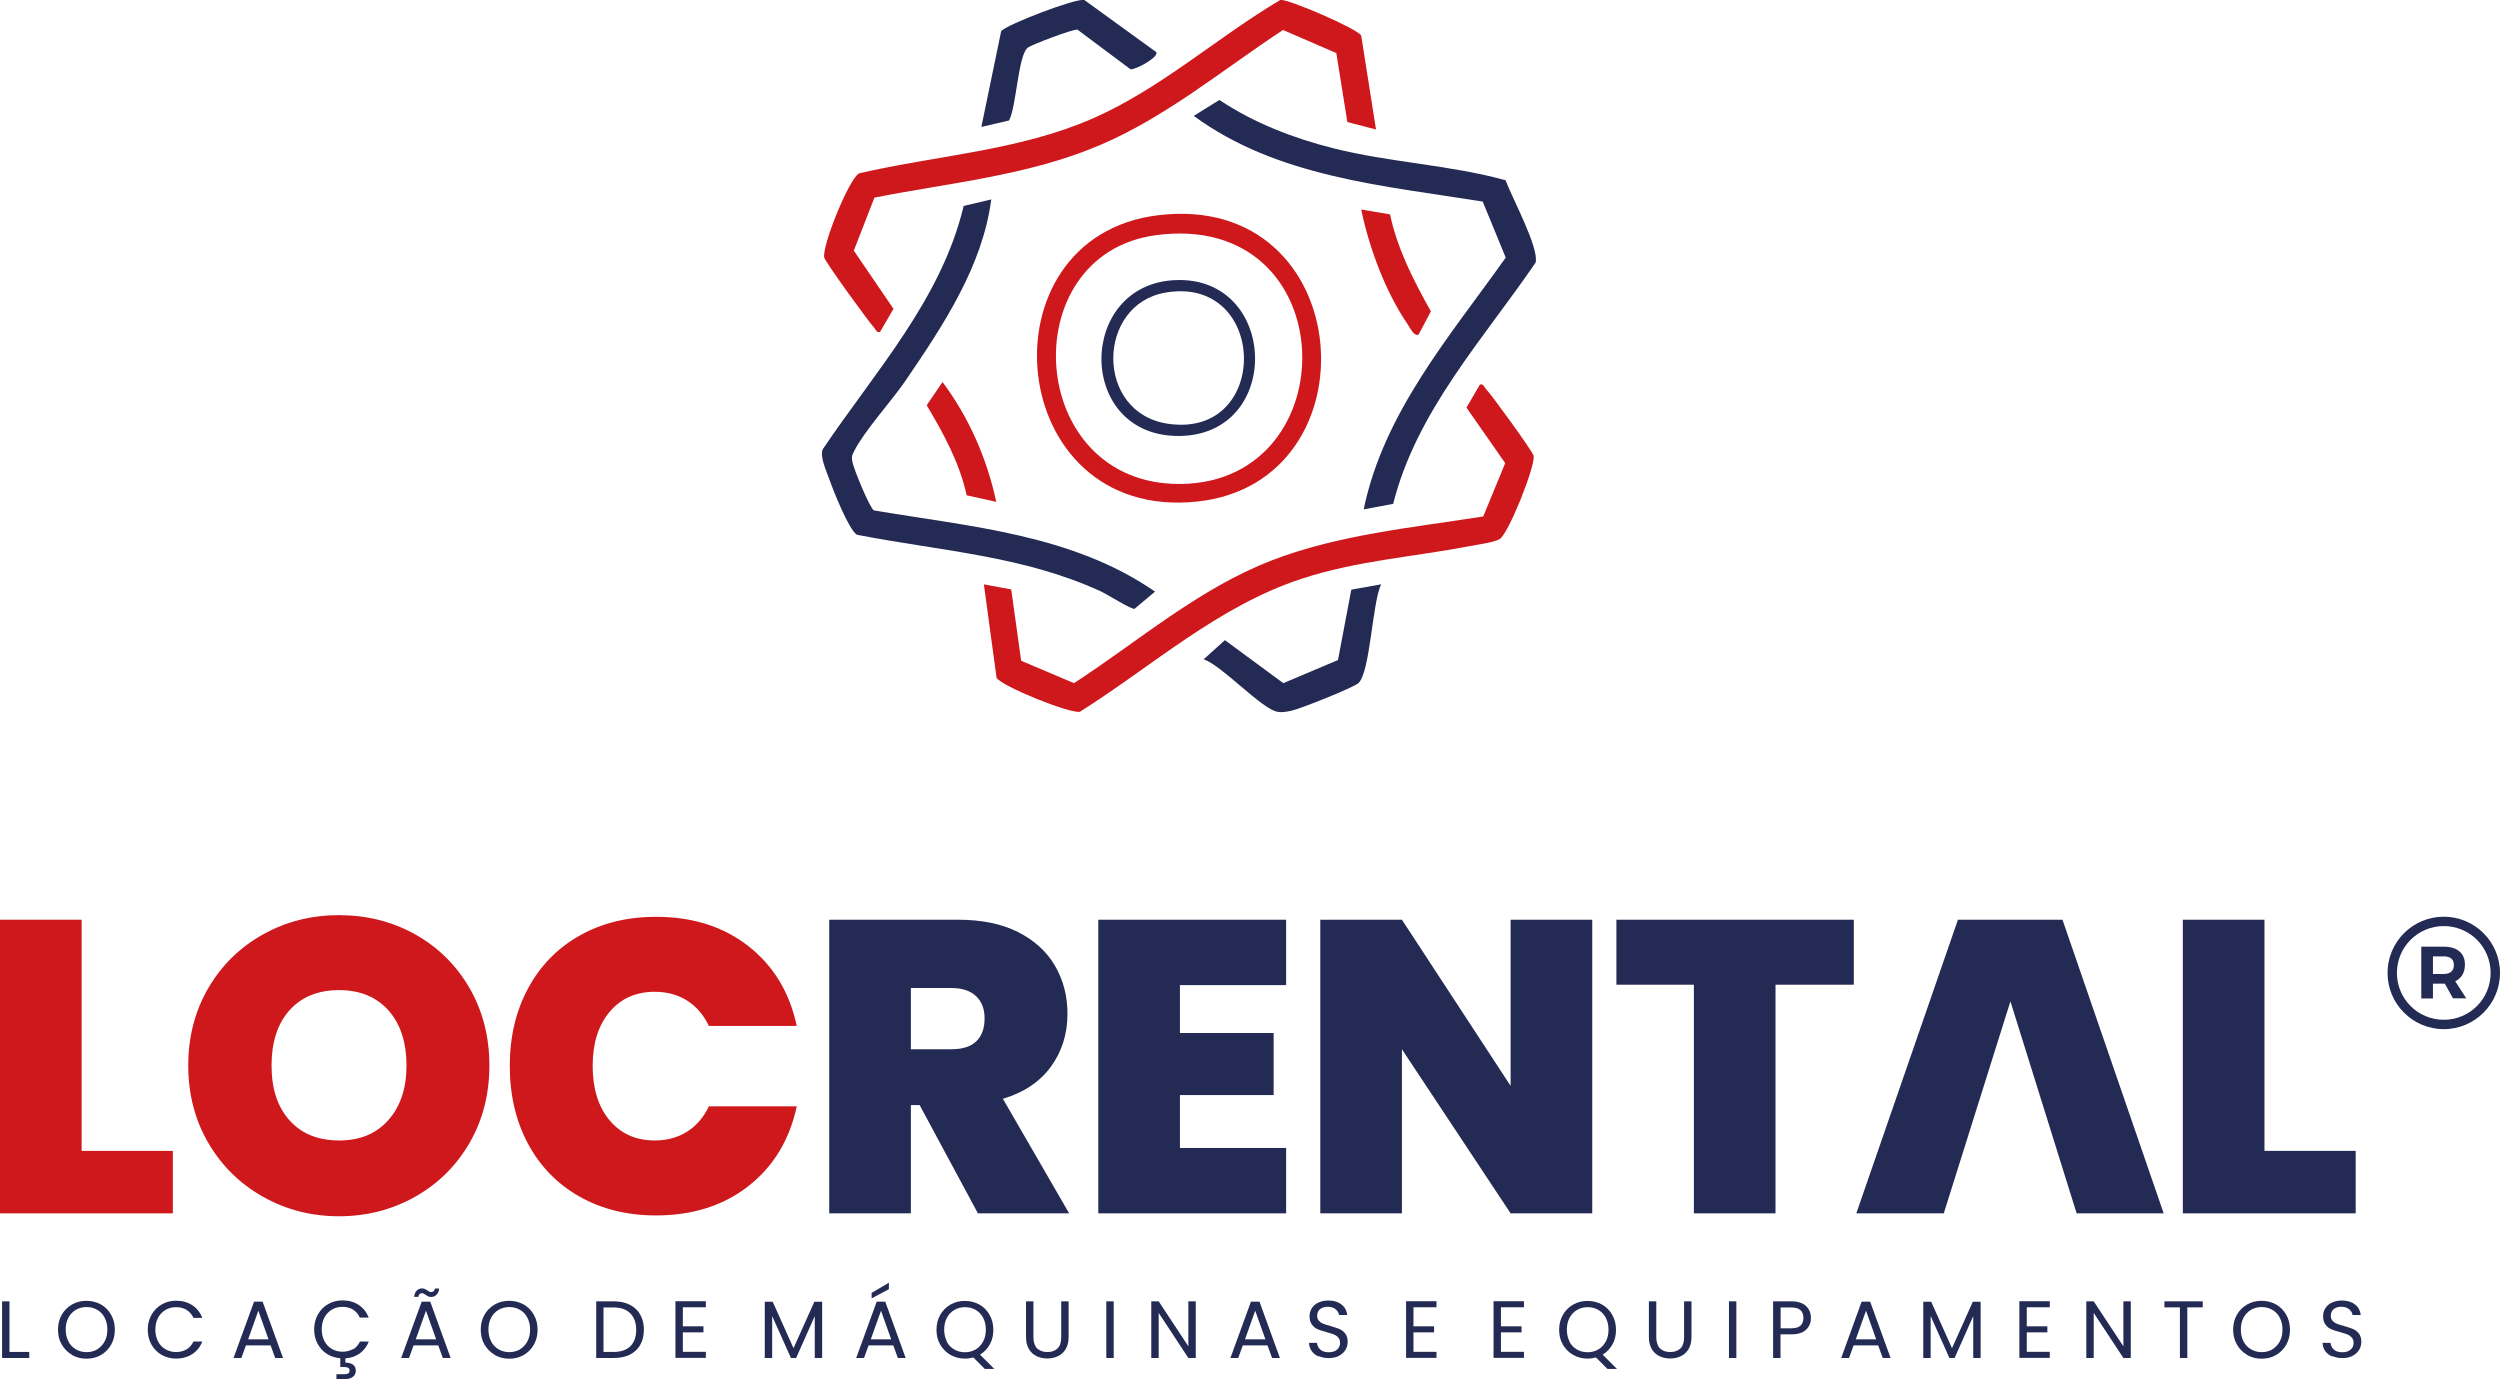 <svg xmlns="http://www.w3.org/2000/svg" id="uuid-879967c8-3c91-4b27-b43b-c26a4db36e78" viewBox="0 0 240.1 132.45"><defs><style>.uuid-24bbbab4-015b-40c2-9f4e-dff5223439f9{fill:#232a54;}.uuid-3c7a6808-d6e1-47b7-8e4e-85b1b9f217a5{fill:#cf181c;}</style></defs><path class="uuid-3c7a6808-d6e1-47b7-8e4e-85b1b9f217a5" d="M132.16,12.44l-2.76-.72-1.06-6.62-5.12-2.22c-5.8,3.81-11.25,8.39-17.71,11.11-6.84,2.89-14.31,3.56-21.53,4.99l-1.98,5.09,3.81,5.59-1.29,2.22c-.35.09-.4-.22-.56-.4-.53-.56-4.71-6.33-4.8-6.74-.23-1.11,2.34-7.5,3.34-8.09,7.53-1.75,15.39-2.16,22.53-5.31,6.52-2.88,11.86-7.75,17.94-11.35.75-.1,7.36,2.75,7.76,3.42l1.42,9.02Z"></path><path class="uuid-3c7a6808-d6e1-47b7-8e4e-85b1b9f217a5" d="M94.49,56.12l2.63.49.95,6.85,5.08,2.15c6.2-4.04,11.96-9.06,18.94-11.77,6.41-2.49,13.6-3.17,20.36-4.24l2.11-5.12-3.72-5.33,1.29-2.22c.35-.09.39.23.56.4.5.5,4.54,6.06,4.6,6.45.17,1.01-2.43,7.52-3.27,8-.59.33-2.16.53-2.92.68-5.38,1.03-10.81,1.39-16.08,3.12-8.01,2.62-14.3,8.36-21.31,12.78-1,.18-7.49-2.44-8-3.26l-1.22-8.98Z"></path><path class="uuid-24bbbab4-015b-40c2-9f4e-dff5223439f9" d="M144.59,17.3c.58,1.6,3.24,6.5,2.89,7.92-5.04,7.38-11.44,14.27-13.68,23.17l-2.83.53c1.92-9.31,8.29-16.64,13.64-24.18l-2.21-5.38c-9.52-1.53-19.76-2.35-27.75-8.23l2.46-1.53c3.31,2.21,7.12,3.68,10.98,4.65,5.43,1.36,11.13,1.58,16.5,3.06Z"></path><path class="uuid-24bbbab4-015b-40c2-9f4e-dff5223439f9" d="M95.2,19.16c-.84,6.43-4.63,12.11-8.2,17.35-1.37,2.02-3.95,4.81-4.96,6.8-.24.47-.26.51-.18,1.04.1.62,1.68,4.47,2.07,4.67,9.28,1.57,19.05,2.3,27,7.8l-1.97,1.65c-.31.08-2.63-1.4-3.27-1.69-7.5-3.43-15.39-3.86-23.38-5.42-.77-.4-2.35-4.42-2.71-5.45-.27-.79-.86-2-.59-2.75,5.01-7.46,11.4-14.39,13.54-23.38l2.66-.63Z"></path><path class="uuid-3c7a6808-d6e1-47b7-8e4e-85b1b9f217a5" d="M111.23,20.67c19.17-2.32,21.09,25.67,3.74,27.5-18.54,1.96-20.96-25.42-3.74-27.5ZM110.99,22.59c-13.74,1.86-12.47,23.98,2.34,23.89,16.25-.1,15.78-26.34-2.34-23.89Z"></path><path class="uuid-24bbbab4-015b-40c2-9f4e-dff5223439f9" d="M132.64,56.13c-.85,1.76-1.04,8.4-2.17,9.47-.45.43-5.67,2.51-6.46,2.66-.46.09-.83.19-1.32.1-1.54-.27-5.29-4.42-7.09-5.04l2.04-1.84,5.61,4.13,5.25-2.22,1.28-6.76,2.85-.51Z"></path><path class="uuid-24bbbab4-015b-40c2-9f4e-dff5223439f9" d="M111.04,5.01c.31.45-1.98,1.72-2.47,1.64l-5.1-3.81c-.45-.04-4.28,1.41-4.74,1.72-.95.65-1.11,5.71-1.82,7.01l-2.66.62,1.9-9.19c.44-.61,7.18-3.2,7.99-3l6.9,5Z"></path><path class="uuid-3c7a6808-d6e1-47b7-8e4e-85b1b9f217a5" d="M136.24,32.12c-.4.27-.87-.71-1.05-.98-2.13-3.1-3.7-7.35-4.46-11.02l2.77.47c.7,3.32,2.27,6.37,3.92,9.31l-1.17,2.22Z"></path><path class="uuid-3c7a6808-d6e1-47b7-8e4e-85b1b9f217a5" d="M95.68,48.2l-2.84-.63c-.69-3.14-2.22-5.93-3.84-8.65l1.52-2.23c2.54,3.4,4.27,7.35,5.16,11.51Z"></path><path class="uuid-24bbbab4-015b-40c2-9f4e-dff5223439f9" d="M112.92,26.9c9.86-.37,10.32,14.86.36,14.97s-9.91-14.61-.36-14.97ZM111.94,28.1c-6.66,1.14-6.81,11.58.25,12.6,9.89,1.44,9.6-14.29-.25-12.6Z"></path><path class="uuid-24bbbab4-015b-40c2-9f4e-dff5223439f9" d="M.91,129.84h1.9v.58H.2v-5.44h.71v4.86Z"></path><path class="uuid-24bbbab4-015b-40c2-9f4e-dff5223439f9" d="M6.92,130.12c-.42-.24-.74-.57-.99-.99s-.36-.9-.36-1.43.12-1.01.36-1.43.57-.75.99-.99.88-.35,1.38-.35.97.12,1.39.35.74.57.98.99c.24.42.36.9.36,1.44s-.12,1.01-.36,1.44c-.24.42-.57.75-.98.99-.42.24-.88.35-1.39.35s-.96-.12-1.38-.35ZM9.33,129.59c.3-.18.54-.43.72-.76s.26-.71.26-1.14-.09-.82-.26-1.14c-.17-.33-.41-.58-.71-.75-.3-.18-.65-.27-1.03-.27s-.73.09-1.03.27c-.3.18-.54.43-.71.75-.17.32-.26.71-.26,1.14s.09.81.26,1.14c.17.33.41.58.72.76s.65.27,1.03.27.72-.09,1.03-.27Z"></path><path class="uuid-24bbbab4-015b-40c2-9f4e-dff5223439f9" d="M14.55,126.27c.24-.42.57-.76.98-.99.41-.24.87-.36,1.38-.36.59,0,1.11.14,1.55.43.44.29.76.69.97,1.22h-.85c-.15-.33-.37-.58-.65-.76-.28-.18-.62-.27-1.02-.27s-.72.09-1.02.27c-.3.18-.54.43-.71.75-.17.32-.26.71-.26,1.14s.09.81.26,1.13c.17.33.41.58.71.75.3.18.64.27,1.02.27s.73-.09,1.02-.26c.28-.17.5-.43.65-.75h.85c-.2.52-.53.92-.97,1.21-.44.28-.96.43-1.55.43-.5,0-.96-.12-1.38-.35-.41-.24-.74-.57-.98-.99-.24-.42-.36-.9-.36-1.43s.12-1.01.36-1.43Z"></path><path class="uuid-24bbbab4-015b-40c2-9f4e-dff5223439f9" d="M25.99,129.21h-2.37l-.44,1.21h-.75l1.97-5.41h.82l1.96,5.41h-.75l-.44-1.21ZM25.79,128.63l-.98-2.75-.98,2.75h1.97Z"></path><path class="uuid-24bbbab4-015b-40c2-9f4e-dff5223439f9" d="M33.92,129.59c.28-.17.5-.43.65-.75h.85c-.19.48-.48.86-.87,1.14-.39.28-.85.44-1.38.48v.41c.31,0,.55.06.73.19.18.14.27.33.27.58s-.09.44-.27.58c-.18.15-.41.22-.69.22h-.9v-.46h.76c.17,0,.3-.03.38-.08s.12-.14.12-.27-.04-.21-.12-.26c-.08-.05-.21-.08-.38-.08h-.39v-.85c-.47-.03-.9-.17-1.28-.41s-.68-.57-.9-.98c-.22-.41-.33-.87-.33-1.38s.12-1.01.36-1.43c.24-.42.57-.76.98-.99.41-.24.87-.36,1.38-.36.59,0,1.11.14,1.55.43.44.29.76.69.97,1.22h-.85c-.15-.33-.37-.58-.65-.76-.28-.18-.62-.27-1.02-.27s-.72.09-1.02.27c-.3.18-.54.43-.71.75-.17.32-.26.71-.26,1.14s.09.81.26,1.13c.17.33.41.58.71.75.3.18.64.27,1.02.27s.73-.09,1.02-.26Z"></path><path class="uuid-24bbbab4-015b-40c2-9f4e-dff5223439f9" d="M42.09,129.21h-2.37l-.44,1.21h-.75l1.97-5.41h.82l1.96,5.41h-.75l-.44-1.21ZM40.02,123.95c.14-.14.31-.21.52-.21.1,0,.18.02.25.05s.15.08.25.14c.07.05.14.09.19.12s.12.04.19.04c.09,0,.16-.03.23-.09s.1-.14.12-.25h.41c-.03.26-.12.46-.26.6s-.31.21-.52.21c-.1,0-.19-.02-.26-.05-.08-.03-.16-.08-.25-.15-.08-.05-.15-.09-.2-.12-.05-.03-.11-.04-.18-.04-.09,0-.16.03-.22.09-.06.06-.1.14-.11.26h-.41c.04-.27.12-.47.26-.61ZM41.89,128.63l-.98-2.75-.98,2.75h1.97Z"></path><path class="uuid-24bbbab4-015b-40c2-9f4e-dff5223439f9" d="M47.52,130.12c-.42-.24-.74-.57-.99-.99s-.36-.9-.36-1.43.12-1.01.36-1.43.57-.75.99-.99.88-.35,1.38-.35.97.12,1.39.35.74.57.98.99c.24.42.36.9.36,1.44s-.12,1.01-.36,1.44c-.24.42-.57.75-.98.99-.42.24-.88.35-1.39.35s-.96-.12-1.38-.35ZM49.93,129.59c.3-.18.54-.43.72-.76s.26-.71.26-1.14-.09-.82-.26-1.14c-.17-.33-.41-.58-.71-.75-.3-.18-.65-.27-1.03-.27s-.73.09-1.03.27c-.3.18-.54.43-.71.75-.17.32-.26.71-.26,1.14s.09.81.26,1.14c.17.33.41.58.72.76s.65.27,1.03.27.72-.09,1.03-.27Z"></path><path class="uuid-24bbbab4-015b-40c2-9f4e-dff5223439f9" d="M60.49,125.31c.43.22.77.54,1,.95.23.41.35.89.35,1.45s-.12,1.04-.35,1.45-.56.72-1,.94-.95.32-1.54.32h-1.69v-5.44h1.69c.59,0,1.11.11,1.54.33ZM60.55,129.28c.37-.37.55-.89.55-1.56s-.19-1.2-.56-1.58c-.37-.38-.91-.57-1.6-.57h-.98v4.27h.98c.7,0,1.24-.19,1.61-.56Z"></path><path class="uuid-24bbbab4-015b-40c2-9f4e-dff5223439f9" d="M65.58,125.56v1.82h1.98v.58h-1.98v1.87h2.21v.58h-2.92v-5.44h2.92v.58h-2.21Z"></path><path class="uuid-24bbbab4-015b-40c2-9f4e-dff5223439f9" d="M78.96,125.02v5.4h-.71v-4.02l-1.79,4.02h-.5l-1.8-4.03v4.03h-.71v-5.4h.76l2,4.46,2-4.46h.76Z"></path><path class="uuid-24bbbab4-015b-40c2-9f4e-dff5223439f9" d="M85.79,129.21h-2.37l-.44,1.21h-.75l1.97-5.41h.82l1.96,5.41h-.75l-.44-1.21ZM85.59,128.63l-.98-2.75-.98,2.75h1.97ZM85.37,123.81l-1.66.89v-.53l1.66-.98v.62Z"></path><path class="uuid-24bbbab4-015b-40c2-9f4e-dff5223439f9" d="M94.56,131.45l-1.08-1.08c-.27.07-.54.11-.81.11-.5,0-.96-.12-1.38-.35-.42-.24-.74-.57-.99-.99s-.36-.9-.36-1.43.12-1.01.36-1.43.57-.75.99-.99.88-.35,1.38-.35.97.12,1.39.35.74.57.98.99c.24.42.36.9.36,1.44s-.11.99-.34,1.4-.54.74-.94.98l1.37,1.37h-.92ZM90.92,128.84c.17.33.41.58.72.76s.65.27,1.03.27.72-.09,1.03-.27.54-.43.72-.76.26-.71.26-1.14-.09-.82-.26-1.14c-.17-.33-.41-.58-.71-.75-.3-.18-.65-.27-1.03-.27s-.73.09-1.03.27c-.3.18-.54.43-.71.75-.17.32-.26.71-.26,1.14s.09.81.26,1.14Z"></path><path class="uuid-24bbbab4-015b-40c2-9f4e-dff5223439f9" d="M99.25,124.98v3.44c0,.48.12.84.35,1.08.24.23.57.35.99.35s.74-.12.98-.35.35-.59.35-1.08v-3.44h.71v3.43c0,.45-.09.83-.27,1.14-.18.31-.43.54-.74.69-.31.15-.66.23-1.04.23s-.73-.08-1.04-.23c-.31-.15-.55-.38-.73-.69-.18-.31-.27-.69-.27-1.14v-3.43h.71Z"></path><path class="uuid-24bbbab4-015b-40c2-9f4e-dff5223439f9" d="M106.96,124.98v5.44h-.71v-5.44h.71Z"></path><path class="uuid-24bbbab4-015b-40c2-9f4e-dff5223439f9" d="M114.84,130.42h-.71l-2.85-4.33v4.33h-.71v-5.44h.71l2.85,4.32v-4.32h.71v5.44Z"></path><path class="uuid-24bbbab4-015b-40c2-9f4e-dff5223439f9" d="M121.73,129.21h-2.37l-.44,1.21h-.75l1.97-5.41h.82l1.96,5.41h-.75l-.44-1.21ZM121.53,128.63l-.98-2.75-.98,2.75h1.97Z"></path><path class="uuid-24bbbab4-015b-40c2-9f4e-dff5223439f9" d="M126.64,130.28c-.28-.13-.51-.3-.67-.53s-.24-.49-.25-.78h.76c.03.25.13.47.32.64s.45.26.81.26.6-.08.8-.25c.19-.17.29-.39.29-.65,0-.21-.06-.38-.17-.51-.11-.13-.26-.23-.43-.3-.17-.07-.4-.14-.69-.22-.36-.09-.65-.19-.86-.28s-.4-.24-.55-.44c-.15-.2-.23-.47-.23-.81,0-.3.08-.56.23-.79.15-.23.36-.41.64-.53.27-.12.59-.19.94-.19.51,0,.93.13,1.25.38.33.25.51.59.55,1.01h-.78c-.03-.21-.14-.39-.33-.55-.19-.16-.45-.24-.76-.24-.3,0-.54.08-.73.23-.19.15-.28.37-.28.64,0,.2.06.36.17.48.11.12.25.22.41.28.16.06.39.14.69.22.36.1.65.2.87.29s.41.24.56.44c.16.2.23.47.23.81,0,.27-.07.51-.21.75-.14.23-.35.42-.62.57-.28.15-.6.22-.98.22s-.68-.06-.96-.19Z"></path><path class="uuid-24bbbab4-015b-40c2-9f4e-dff5223439f9" d="M135.75,125.56v1.82h1.98v.58h-1.98v1.87h2.21v.58h-2.92v-5.44h2.92v.58h-2.21Z"></path><path class="uuid-24bbbab4-015b-40c2-9f4e-dff5223439f9" d="M144.15,125.56v1.82h1.98v.58h-1.98v1.87h2.21v.58h-2.92v-5.44h2.92v.58h-2.21Z"></path><path class="uuid-24bbbab4-015b-40c2-9f4e-dff5223439f9" d="M154.36,131.45l-1.08-1.08c-.27.07-.54.11-.81.11-.5,0-.96-.12-1.38-.35-.42-.24-.74-.57-.99-.99s-.36-.9-.36-1.43.12-1.01.36-1.43.57-.75.99-.99.88-.35,1.38-.35.97.12,1.39.35.74.57.98.99c.24.42.36.9.36,1.44s-.11.99-.34,1.4-.54.74-.94.98l1.37,1.37h-.92ZM150.72,128.84c.17.33.41.58.72.76s.65.27,1.03.27.72-.09,1.03-.27.54-.43.72-.76.26-.71.26-1.14-.09-.82-.26-1.14c-.17-.33-.41-.58-.71-.75-.3-.18-.65-.27-1.03-.27s-.73.09-1.03.27c-.3.18-.54.43-.71.75-.17.32-.26.71-.26,1.14s.09.81.26,1.14Z"></path><path class="uuid-24bbbab4-015b-40c2-9f4e-dff5223439f9" d="M159.07,124.98v3.44c0,.48.12.84.35,1.08.24.23.57.35.99.35s.74-.12.98-.35.35-.59.35-1.08v-3.44h.71v3.43c0,.45-.09.83-.27,1.14-.18.31-.43.54-.74.69s-.66.23-1.04.23-.73-.08-1.04-.23c-.31-.15-.55-.38-.73-.69-.18-.31-.27-.69-.27-1.14v-3.43h.71Z"></path><path class="uuid-24bbbab4-015b-40c2-9f4e-dff5223439f9" d="M166.76,124.98v5.44h-.71v-5.44h.71Z"></path><path class="uuid-24bbbab4-015b-40c2-9f4e-dff5223439f9" d="M173.46,127.7c-.31.3-.78.45-1.42.45h-1.04v2.27h-.71v-5.44h1.75c.61,0,1.08.15,1.4.44.32.3.48.68.48,1.15s-.15.83-.46,1.13ZM172.92,127.31c.19-.17.28-.42.28-.73,0-.67-.38-1.01-1.15-1.01h-1.04v2h1.04c.4,0,.69-.09.87-.26Z"></path><path class="uuid-24bbbab4-015b-40c2-9f4e-dff5223439f9" d="M180.39,129.21h-2.37l-.44,1.21h-.75l1.96-5.41h.82l1.96,5.41h-.75l-.44-1.21ZM180.19,128.63l-.98-2.75-.98,2.75h1.97Z"></path><path class="uuid-24bbbab4-015b-40c2-9f4e-dff5223439f9" d="M190.22,125.02v5.4h-.71v-4.02l-1.79,4.02h-.5l-1.8-4.03v4.03h-.71v-5.4h.76l2,4.46,2-4.46h.76Z"></path><path class="uuid-24bbbab4-015b-40c2-9f4e-dff5223439f9" d="M194.65,125.56v1.82h1.98v.58h-1.98v1.87h2.21v.58h-2.92v-5.44h2.92v.58h-2.21Z"></path><path class="uuid-24bbbab4-015b-40c2-9f4e-dff5223439f9" d="M204.64,130.42h-.71l-2.85-4.33v4.33h-.71v-5.44h.71l2.85,4.32v-4.32h.71v5.44Z"></path><path class="uuid-24bbbab4-015b-40c2-9f4e-dff5223439f9" d="M211.55,124.98v.58h-1.48v4.86h-.71v-4.86h-1.49v-.58h3.68Z"></path><path class="uuid-24bbbab4-015b-40c2-9f4e-dff5223439f9" d="M215.82,130.12c-.42-.24-.75-.57-.99-.99-.24-.42-.36-.9-.36-1.43s.12-1.01.36-1.43c.24-.42.57-.75.99-.99s.88-.35,1.38-.35.97.12,1.39.35.74.57.98.99c.24.42.36.9.36,1.44s-.12,1.01-.36,1.44c-.24.42-.57.75-.98.99-.42.24-.88.35-1.39.35s-.96-.12-1.38-.35ZM218.23,129.59c.3-.18.54-.43.72-.76s.26-.71.26-1.14-.09-.82-.26-1.14c-.17-.33-.41-.58-.71-.75s-.64-.27-1.03-.27-.73.09-1.03.27c-.3.18-.54.43-.71.75-.17.32-.26.71-.26,1.14s.09.81.26,1.14c.17.33.41.58.72.76.3.18.65.27,1.03.27s.72-.09,1.03-.27Z"></path><path class="uuid-24bbbab4-015b-40c2-9f4e-dff5223439f9" d="M223.98,130.28c-.28-.13-.51-.3-.67-.53s-.24-.49-.25-.78h.76c.03.25.13.47.32.64.18.17.45.26.81.26s.6-.08.8-.25.29-.39.29-.65c0-.21-.06-.38-.17-.51-.12-.13-.26-.23-.43-.3-.17-.07-.4-.14-.69-.22-.36-.09-.65-.19-.86-.28s-.4-.24-.55-.44c-.15-.2-.23-.47-.23-.81,0-.3.08-.56.23-.79.15-.23.36-.41.64-.53.27-.12.59-.19.94-.19.51,0,.93.13,1.25.38s.51.59.55,1.01h-.78c-.03-.21-.14-.39-.33-.55-.19-.16-.45-.24-.76-.24-.3,0-.54.08-.72.23-.19.15-.28.37-.28.64,0,.2.06.36.17.48.11.12.25.22.41.28s.39.14.69.22c.36.1.65.2.87.29.22.1.41.24.56.44.16.2.23.47.23.81,0,.27-.07.51-.21.75-.14.23-.35.42-.62.57-.28.15-.6.22-.98.22s-.68-.06-.96-.19Z"></path><path class="uuid-24bbbab4-015b-40c2-9f4e-dff5223439f9" d="M234.7,88.04c-2.98,0-5.4,2.42-5.4,5.4s2.42,5.4,5.4,5.4,5.4-2.42,5.4-5.4-2.42-5.4-5.4-5.4ZM234.7,97.94c-2.49,0-4.5-2.01-4.5-4.5s2.01-4.5,4.5-4.5,4.5,2.01,4.5,4.5-2.01,4.5-4.5,4.5Z"></path><path class="uuid-24bbbab4-015b-40c2-9f4e-dff5223439f9" d="M235.59,95.89l-.79-1.42h-1.14v1.42h-1.12v-4.97h2.16c.65,0,1.15.15,1.5.45.36.3.53.73.53,1.27,0,.38-.08.71-.24.98-.16.27-.39.48-.69.62l1.06,1.64h-1.27ZM233.66,93.54h1.04c.31,0,.55-.07.72-.22s.25-.36.25-.64-.08-.48-.25-.62-.41-.21-.72-.21h-1.04v1.68Z"></path><path class="uuid-3c7a6808-d6e1-47b7-8e4e-85b1b9f217a5" d="M7.84,110.53h8.76v6H0v-28.2h7.84v22.2Z"></path><path class="uuid-3c7a6808-d6e1-47b7-8e4e-85b1b9f217a5" d="M25.28,114.95c-2.21-1.24-3.97-2.96-5.26-5.16-1.29-2.2-1.94-4.69-1.94-7.46s.65-5.26,1.94-7.46c1.29-2.2,3.05-3.91,5.26-5.14,2.21-1.23,4.64-1.84,7.28-1.84s5.1.61,7.3,1.84c2.2,1.23,3.94,2.94,5.22,5.14,1.28,2.2,1.92,4.69,1.92,7.46s-.64,5.26-1.92,7.46c-1.28,2.2-3.03,3.92-5.24,5.16-2.21,1.24-4.64,1.86-7.28,1.86s-5.07-.62-7.28-1.86ZM37.3,107.57c1.16-1.31,1.74-3.05,1.74-5.24s-.58-4.01-1.74-5.3c-1.16-1.29-2.74-1.94-4.74-1.94s-3.61.65-4.76,1.94c-1.15,1.29-1.72,3.06-1.72,5.3s.57,3.97,1.72,5.26c1.15,1.29,2.73,1.94,4.76,1.94s3.58-.65,4.74-1.96Z"></path><path class="uuid-3c7a6808-d6e1-47b7-8e4e-85b1b9f217a5" d="M50.7,94.95c1.16-2.17,2.81-3.87,4.94-5.08,2.13-1.21,4.59-1.82,7.36-1.82,3.52,0,6.48.94,8.88,2.82,2.4,1.88,3.95,4.43,4.64,7.66h-8.44c-.51-1.07-1.21-1.88-2.1-2.44s-1.93-.84-3.1-.84c-1.81,0-3.26.65-4.34,1.94s-1.62,3.02-1.62,5.18.54,3.93,1.62,5.22c1.08,1.29,2.53,1.94,4.34,1.94,1.17,0,2.21-.28,3.1-.84s1.59-1.37,2.1-2.44h8.44c-.69,3.23-2.24,5.78-4.64,7.66-2.4,1.88-5.36,2.82-8.88,2.82-2.77,0-5.23-.61-7.36-1.82-2.13-1.21-3.78-2.91-4.94-5.08-1.16-2.17-1.74-4.66-1.74-7.46s.58-5.25,1.74-7.42Z"></path><path class="uuid-24bbbab4-015b-40c2-9f4e-dff5223439f9" d="M93.92,116.53l-5.6-10.4h-.84v10.4h-7.84v-28.2h12.36c2.27,0,4.19.39,5.76,1.18,1.57.79,2.76,1.87,3.56,3.24.8,1.37,1.2,2.91,1.2,4.62,0,1.92-.53,3.61-1.58,5.06-1.05,1.45-2.59,2.49-4.62,3.1l6.36,11h-8.76ZM87.48,100.77h3.88c1.07,0,1.87-.25,2.4-.76.53-.51.8-1.24.8-2.2,0-.91-.27-1.62-.82-2.14-.55-.52-1.34-.78-2.38-.78h-3.88v5.88Z"></path><path class="uuid-24bbbab4-015b-40c2-9f4e-dff5223439f9" d="M113.32,94.61v4.6h9v5.96h-9v5.08h10.2v6.28h-18.04v-28.2h18.04v6.28h-10.2Z"></path><path class="uuid-24bbbab4-015b-40c2-9f4e-dff5223439f9" d="M152.92,116.53h-7.84l-10.44-15.76v15.76h-7.84v-28.2h7.84l10.44,15.96v-15.96h7.84v28.2Z"></path><path class="uuid-24bbbab4-015b-40c2-9f4e-dff5223439f9" d="M178.04,88.33v6.24h-7.52v21.96h-7.84v-21.96h-7.44v-6.24h22.8Z"></path><path class="uuid-24bbbab4-015b-40c2-9f4e-dff5223439f9" d="M207.8,116.53l-9.72-28.2h-10.04l-9.76,28.2h8.4l6.4-20.36,6.36,20.36h8.36Z"></path><path class="uuid-24bbbab4-015b-40c2-9f4e-dff5223439f9" d="M217.48,110.53h8.76v6h-16.6v-28.2h7.84v22.2Z"></path></svg>